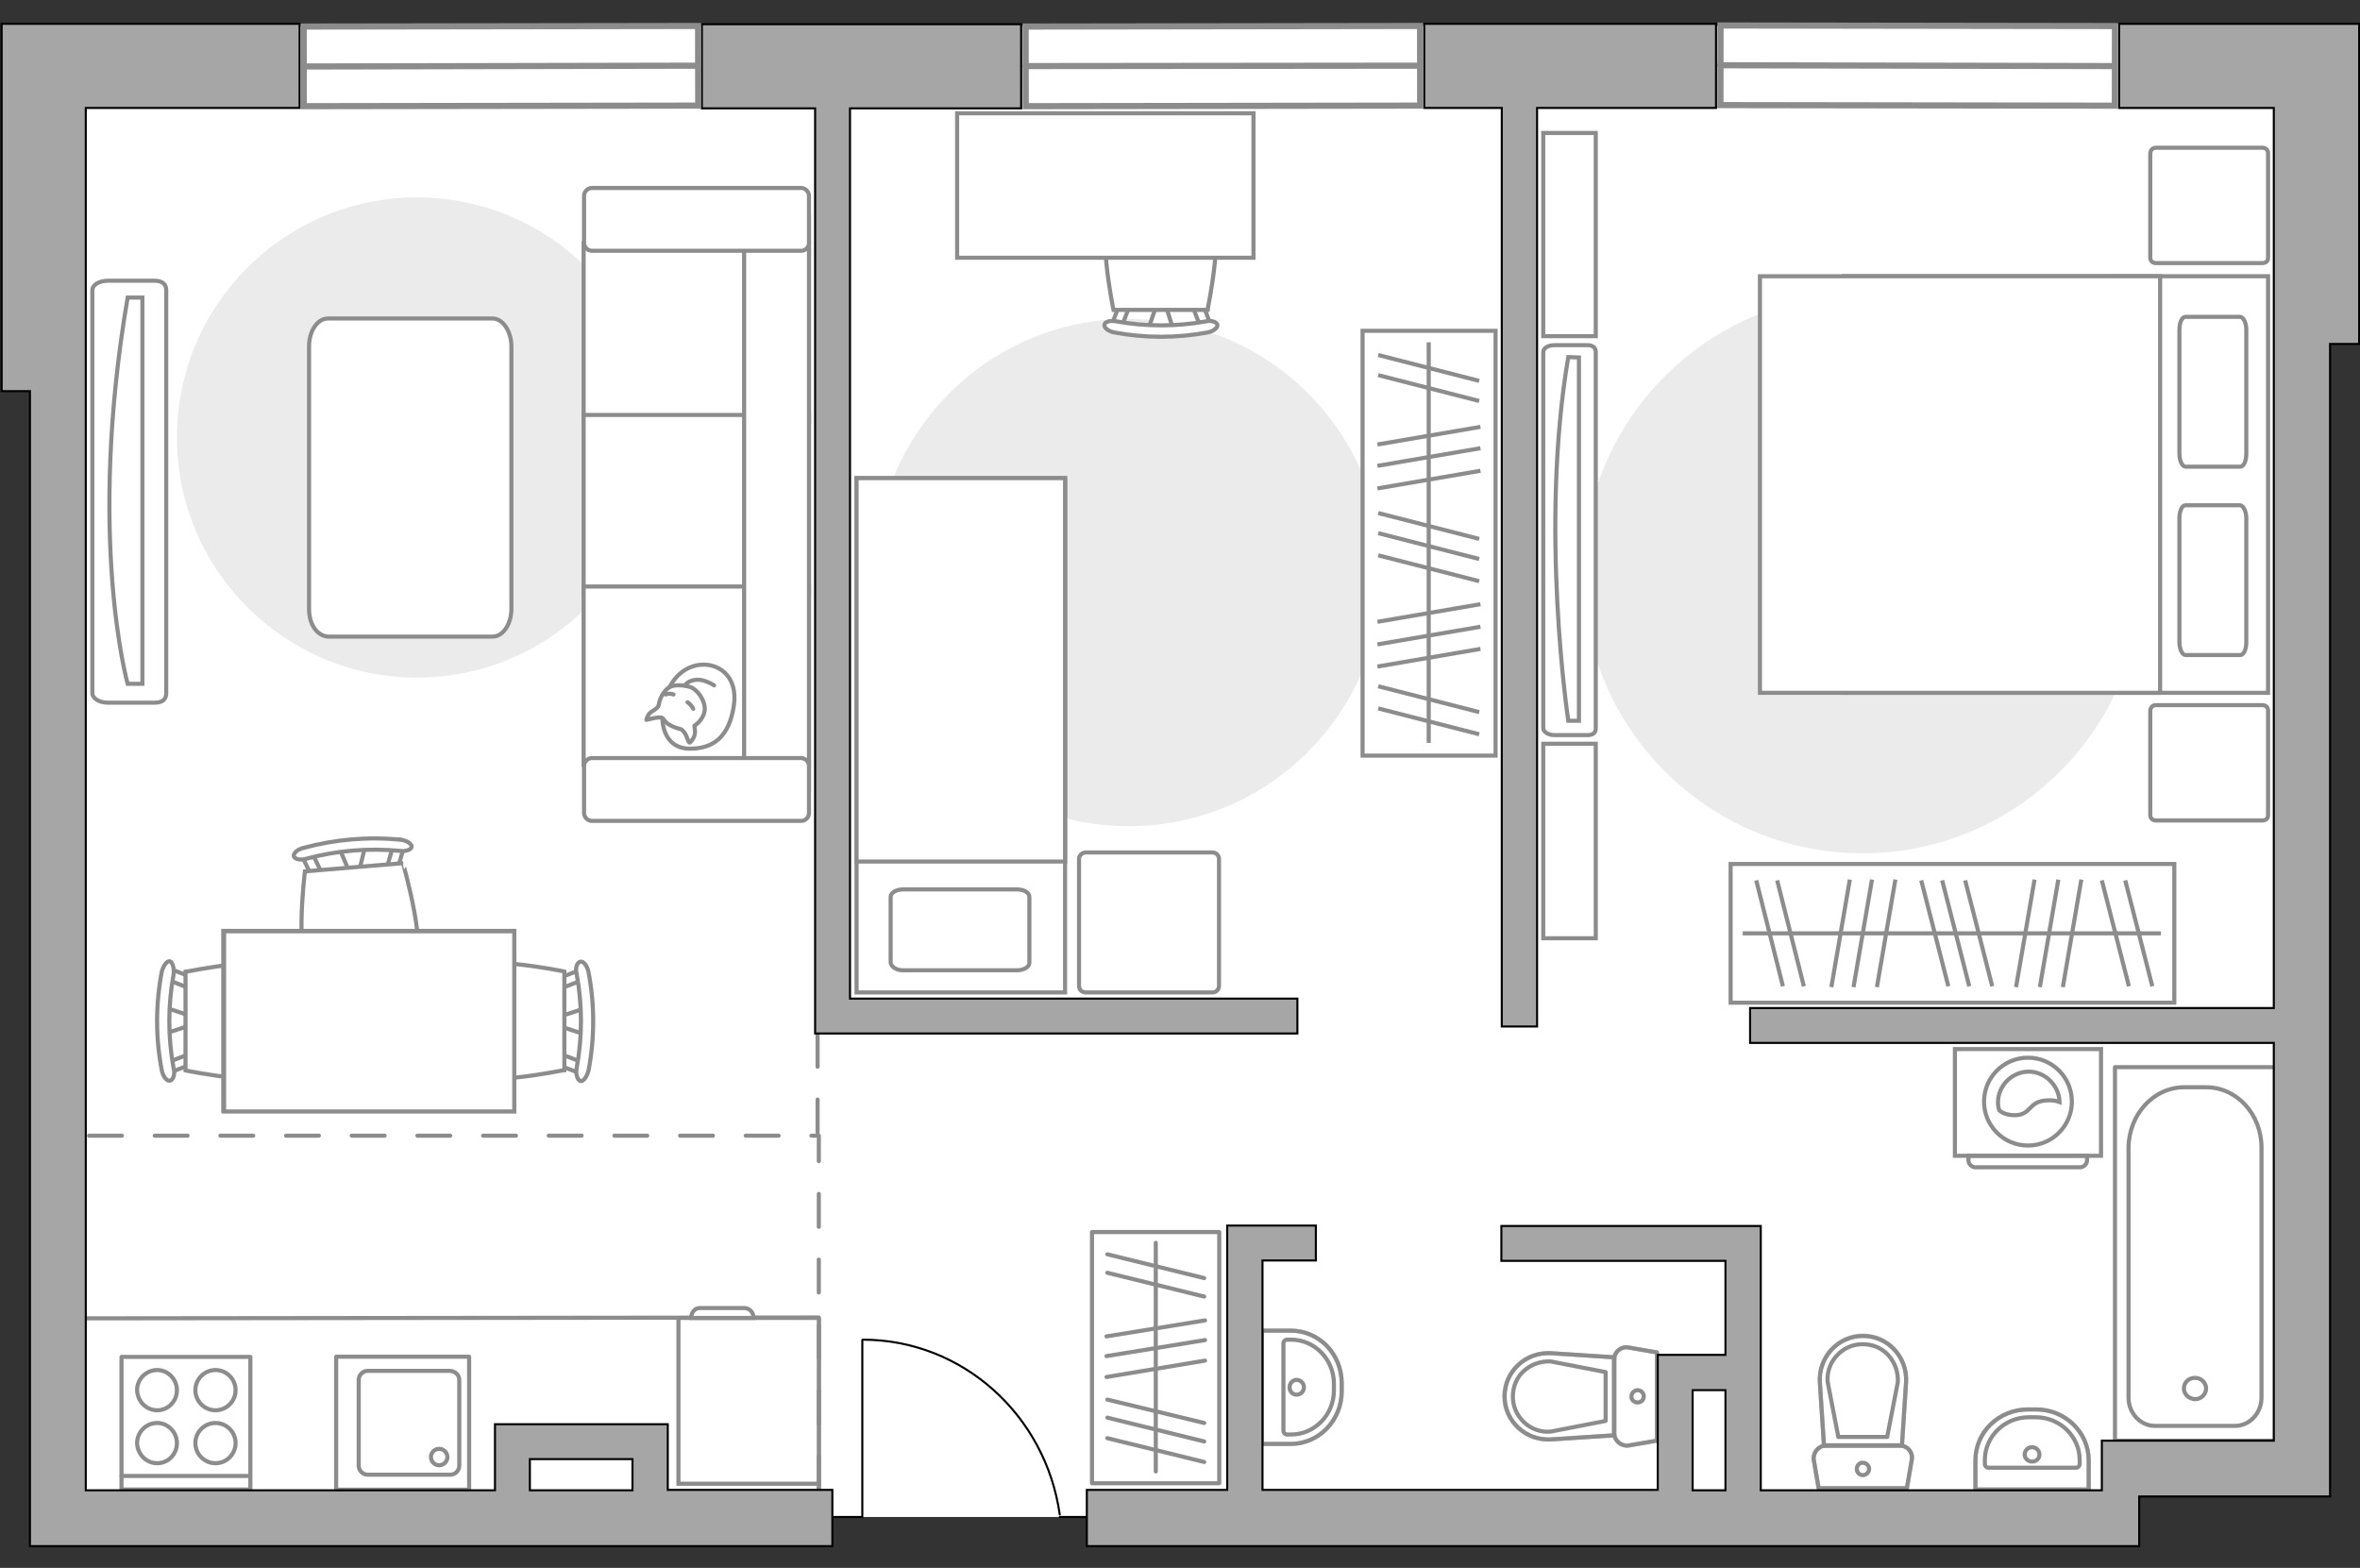 <?xml version="1.0" encoding="utf-8"?>
<!-- Generator: Adobe Illustrator 27.0.0, SVG Export Plug-In . SVG Version: 6.00 Build 0)  -->
<svg version="1.1" xmlns="http://www.w3.org/2000/svg" xmlns:xlink="http://www.w3.org/1999/xlink" x="0px" y="0px"
	 viewBox="0 0 575 382" style="enable-background:new 0 0 575 382;" xml:space="preserve">
<rect x="0" y="0" width="575" height="382" fill="#333333" stroke="none"/>
<style type="text/css">
	.st0{fill:#FFFFFF;}
	.st1{fill:#EBEBEB;}
	.st2{fill:#FFFFFF;stroke:#8C8C8C;stroke-miterlimit:10;}
	.st3{fill:none;stroke:#8C8C8C;stroke-linecap:round;stroke-linejoin:round;stroke-miterlimit:10;}
	.st4{fill:#FFFFFF;stroke:#8C8C8C;stroke-linecap:round;stroke-linejoin:round;stroke-miterlimit:10;}
	.st5{fill-rule:evenodd;clip-rule:evenodd;fill:#FFFFFF;fill-opacity:0.1;stroke:#8C8C8C;stroke-miterlimit:10;}
	.st6{opacity:0.5;}
	.st7{opacity:0.5;fill:none;stroke:#8C8C8C;stroke-linecap:round;stroke-linejoin:round;stroke-miterlimit:10;}
	.st8{fill:none;stroke:#8C8C8C;stroke-linecap:round;stroke-linejoin:round;stroke-miterlimit:10;stroke-dasharray:8;}
	.st9{fill:none;stroke:#000000;stroke-width:0.5;stroke-linecap:round;stroke-linejoin:round;stroke-miterlimit:10;}
	.st10{fill:#A6A6A6;stroke:#000000;stroke-width:0.5;stroke-miterlimit:10;}
	.st11{fill:#FFFFFF;stroke:#8C8C8C;stroke-width:1.5;stroke-linecap:round;stroke-miterlimit:10;}
</style>
<g id="bg_1_">
	<polygon class="st0" points="574.8,5.8 428.9,5.8 428.9,6.3 0.4,6.3 0.4,95.3 8.4,95.3 8.4,376.7 202.8,376.7 202.8,369.6 
		265,369.6 265,376.8 521.1,376.8 521.1,364.7 567.7,364.7 567.7,83.5 574.8,83.5 	"/>
</g>
<g id="furniture_1_">
	<path id="Vector_51_00000088812858659096394940000011132451096660943010_" class="st1" d="M275,201.3c-34.1,0-61.8-27.7-61.8-61.8
		c0-34.1,27.7-61.8,61.8-61.8c34.1,0,61.8,27.7,61.8,61.8C336.8,173.6,309.1,201.3,275,201.3z"/>
	<path id="Vector_2_00000040559961482916565690000017081155552536818845_" class="st2" d="M259.5,116.5h-50.8v125.3h50.8V116.5z"/>
	<path id="Vector_3_00000145047572872728055550000011697209358562549664_" class="st2" d="M208.7,116.5h50.8v93.4h-44.8h-6v-12.7
		V116.5z"/>
	<path id="Vector_4_00000181060465539842864010000001768851504787088261_" class="st3" d="M220,236.4h27.8c1.6,0,3-0.8,3-1.8v-16.1
		c0-1-1.3-1.8-3-1.8H220c-1.6,0-3,0.8-3,1.8v16.1C217.2,235.6,218.4,236.4,220,236.4z"/>
	<path id="Vector_5_00000119831208274546161990000018318577981459116980_" class="st4" d="M262.9,209.3v30.9c0,0.9,0.7,1.6,1.6,1.6
		h30.9c0.9,0,1.6-0.7,1.6-1.6v-30.9c0-0.9-0.7-1.6-1.6-1.6h-30.9C263.7,207.7,262.9,208.4,262.9,209.3z"/>
	<path id="Vector_51_00000168088286083965973640000016863885852572347557_" class="st1" d="M453.8,71.7c-37.6,0-68.1,30.5-68.1,68.1
		c0,37.6,30.5,68.1,68.1,68.1c37.6,0,68.1-30.5,68.1-68.1C521.9,102.2,491.4,71.7,453.8,71.7z"/>
	<g>
		<g>
			<path class="st2" d="M476.3,281.6h35.6v-26h-35.6V281.6z"/>
			<path class="st5" d="M481.3,284.4h25.5c0.9,0,1.7-0.8,1.7-1.7v-1.1h-28.9v1.1C479.6,283.6,480.4,284.4,481.3,284.4z"/>
		</g>
		<g>
			<circle class="st2" cx="494.1" cy="268.4" r="10.7"/>
			<path class="st2" d="M491.3,271.7c3.7-0.3,3-3.4,7.4-3.6c1.4-0.1,2.3,0.1,3.1,0.4c-0.1-4-3.5-7.4-7.5-7.4c-4.1,0-7.5,3.4-7.5,7.5
				c0,0.6,0.1,1.3,0.3,1.9C487.8,271.2,489.3,271.8,491.3,271.7z"/>
		</g>
	</g>
	<g>
		<g>
			<path id="Vector_98_00000000196159767500453870000008853059229627493035_" class="st2" d="M449.2,168.7V67.3h103.4v101.5H449.2z"
				/>
			<path id="Vector_99_00000078734090805881070060000010185935492192287661_" class="st2" d="M428.8,67.3v101.5h97.5V79.3v-12H513
				H428.8z"/>
			<path id="Vector_100_00000102533021401249704830000007960167463631740863_" class="st3" d="M547.3,126.3v30.1
				c0,1.8-0.6,3.2-1.5,3.2h-13.3c-0.8,0-1.5-1.4-1.5-3.2v-30.1c0-1.8,0.6-3.2,1.5-3.2h13.3C546.6,123.2,547.3,124.6,547.3,126.3z"/>
			<path id="Vector_101_00000031890902780195010810000016736210244819573157_" class="st3" d="M547.3,80.4v30.1
				c0,1.8-0.6,3.2-1.5,3.2h-13.3c-0.8,0-1.5-1.4-1.5-3.2V80.4c0-1.8,0.6-3.2,1.5-3.2h13.3C546.6,77.3,547.3,78.6,547.3,80.4z"/>
		</g>
		<path id="Vector_5_00000157304496009839194990000011844481025990639542_" class="st4" d="M525.3,36h25.9c0.8,0,1.4,0.5,1.4,1.3
			v25.5c0,0.8-0.5,1.3-1.4,1.3h-25.9c-0.8,0-1.4-0.5-1.4-1.3V37.3C524,36.5,524.5,36,525.3,36z"/>
		<path id="Vector_5_00000075861780026979283760000013766937524474581182_" class="st4" d="M525.3,171.8h25.9c0.8,0,1.4,0.5,1.4,1.3
			v25.5c0,0.8-0.5,1.3-1.4,1.3h-25.9c-0.8,0-1.4-0.5-1.4-1.3v-25.5C524,172.3,524.5,171.8,525.3,171.8z"/>
	</g>
	<g>
		
			<rect x="421.7" y="210.5" transform="matrix(-1 9.892963e-11 -9.892963e-11 -1 951.457 454.8)" class="st2" width="108.1" height="33.8"/>
		<line class="st2" x1="507.1" y1="214.3" x2="502.6" y2="240.5"/>
		<line class="st2" x1="501.5" y1="214.3" x2="497" y2="240.5"/>
		<line class="st2" x1="495.7" y1="214.3" x2="491.2" y2="240.5"/>
		<line class="st2" x1="461.8" y1="214.3" x2="457.3" y2="240.5"/>
		<line class="st2" x1="456.1" y1="214.3" x2="451.6" y2="240.5"/>
		<line class="st2" x1="450.7" y1="214.3" x2="446.2" y2="240.5"/>
		<line class="st2" x1="433" y1="214.5" x2="439.5" y2="240.3"/>
		<line class="st2" x1="427.9" y1="214.5" x2="434.4" y2="240.3"/>
		<line class="st2" x1="517.8" y1="214.5" x2="524.4" y2="240.3"/>
		<line class="st2" x1="512.1" y1="214.5" x2="518.7" y2="240.3"/>
		<line class="st2" x1="478.8" y1="214.5" x2="485.4" y2="240.3"/>
		<line class="st2" x1="473.2" y1="214.5" x2="479.8" y2="240.3"/>
		<line class="st2" x1="468.1" y1="214.5" x2="474.7" y2="240.3"/>
		<line class="st2" x1="526.5" y1="227.4" x2="424.6" y2="227.4"/>
	</g>
	<g>
		<g id="Group_10_00000180330484207960252870000009176884943743215806_">
			<g id="Group_11_00000083056797225002444430000000401752739632957863_">
				<path id="Vector_20_00000180329129076630699750000015168040041808831420_" class="st2" d="M285.8,80.1l-2-6.4h-1.8l-2.2,6.4
					H285.8z"/>
			</g>
			<g id="Group_12_00000147910885840869514540000001581162229958044820_">
				<path id="Vector_21_00000115477492167847980310000012410573739125918391_" class="st2" d="M273.8,73.9c-0.6,0-1.1,0.3-1.2,0.7
					l-2,5.2c-0.2,0.5,0.2,1,0.9,1.1c0.7,0.1,1.4-0.2,1.5-0.6l2-5.2c0.2-0.5-0.2-1-0.9-1.1C274,73.9,273.8,73.9,273.8,73.9z"/>
			</g>
			<g id="Group_13_00000054947554827771031970000002711616510797123718_">
				<path id="Vector_22_00000097464525906015541440000018068122389476422563_" class="st2" d="M291.9,73.9c-0.1,0-0.2,0-0.3,0
					c-0.7,0.1-1.1,0.6-0.9,1.1l2,5.2c0.2,0.5,0.9,0.8,1.6,0.6c0.7-0.1,1.1-0.6,0.9-1.1l-2-5.2C292.9,74.2,292.5,73.9,291.9,73.9z"/>
			</g>
			<path id="Vector_23_00000087386883562546922390000008432277834771144349_" class="st2" d="M294.2,48.7c-4-4-18.8-4-22.9,0
				c-4.7,4.7,0,26.8,0,26.8h22.9C294.2,75.4,299,53.4,294.2,48.7z"/>
			<path id="Vector_24_00000077320160285691473900000012284529554168386463_" class="st2" d="M293.8,78.3c-7.2,1.3-14.6,1.3-21.8,0
				c-1.5-0.3-2.8,0.1-2.9,0.8c-0.2,0.7,0.9,1.6,2.4,1.9c7.5,1.4,15.2,1.4,22.7,0c1.5-0.3,2.6-1.2,2.4-1.9
				C296.4,78.4,295.1,78,293.8,78.3z"/>
		</g>
		<path id="Vector_36_00000050634133575904822190000004583522602898096272_" class="st2" d="M233.2,62.8h72.2V27.6H247h-13.8V62.8z"
			/>
	</g>
	<g>
		
			<rect x="296.4" y="116.2" transform="matrix(9.086127e-12 -1 1 9.086127e-12 215.785 480.494)" class="st2" width="103.5" height="32.4"/>
		<line class="st2" x1="335.6" y1="162.4" x2="360.7" y2="158.1"/>
		<line class="st2" x1="335.6" y1="157" x2="360.7" y2="152.7"/>
		<line class="st2" x1="335.6" y1="151.5" x2="360.7" y2="147.2"/>
		<line class="st2" x1="335.6" y1="119" x2="360.7" y2="114.7"/>
		<line class="st2" x1="335.6" y1="113.5" x2="360.7" y2="109.2"/>
		<line class="st2" x1="335.6" y1="108.3" x2="360.7" y2="104"/>
		<line class="st2" x1="335.8" y1="91.4" x2="360.4" y2="97.7"/>
		<line class="st2" x1="335.8" y1="86.5" x2="360.4" y2="92.8"/>
		<line class="st2" x1="335.8" y1="172.6" x2="360.4" y2="178.9"/>
		<line class="st2" x1="335.8" y1="167.2" x2="360.4" y2="173.5"/>
		<line class="st2" x1="335.8" y1="135.3" x2="360.4" y2="141.6"/>
		<line class="st2" x1="335.8" y1="129.9" x2="360.4" y2="136.2"/>
		<line class="st2" x1="335.8" y1="125" x2="360.4" y2="131.3"/>
		<line class="st2" x1="348.1" y1="181" x2="348.1" y2="83.4"/>
	</g>
	<path id="Vector_148_00000159444332753609808400000004645396904752057495_" class="st3" d="M20.9,321.2l178.6-0.2v42"/>
	<g>
		<path id="Vector_8_00000014596316743724845890000010350699832039280030_" class="st2" d="M165.6,321.1h33.7c0.1,0,0.2,0.1,0.2,0.3
			v40.1h-34.2v-40.1C165.3,321.3,165.4,321.1,165.6,321.1z"/>
		<path id="Vector_9_00000163779843813967941640000015625548419881173431_" class="st2" d="M183.6,321.1h-15.2c0-1.3,0.9-2.4,2-2.4
			h11.1C182.7,318.8,183.6,319.8,183.6,321.1z"/>
	</g>
	<path id="Vector_51_00000040559543063468593140000016474321398861093013_" class="st1" d="M43.1,106.6c0-32.3,26.2-58.5,58.5-58.5
		s58.5,26.2,58.5,58.5c0,32.3-26.2,58.5-58.5,58.5S43.1,138.8,43.1,106.6z"/>
	<path id="Vector_84_00000092437145352408651240000008485466619736949166_" class="st4" d="M75.3,148.4v-64c0-3.7,2-6.8,4.6-6.8H120
		c2.5,0,4.6,3.1,4.6,6.8v63.9c0,3.7-2,6.8-4.6,6.8H79.8C77.2,154.8,75.3,152.1,75.3,148.4z"/>
	<g>
		<path id="Vector_90_00000122690792625800835740000011754679542380402358_" class="st2" d="M22.5,168.9c0,1.2,1.6,2.3,3.8,2.3h11.4
			c2.1,0,2.8-1,2.8-2.3V70.7c0-1.2-0.7-2.3-2.8-2.3H26.3c-2.1,0-3.8,1-3.8,2.3V168.9z"/>
		<path id="Vector_91_00000182488366058949715360000006026456599391320750_" class="st2" d="M34.7,72.5v94.1h-3.6
			c0,0-10-35.6,0-94.1H34.7z"/>
	</g>
	<g>
		<path id="Vector_54_00000143618165772500122780000014333899479383323062_" class="st2" d="M197.1,59.3v43.4h-54.9V59.3H197.1z"/>
		<path id="Vector_55_00000176003512067651238770000011115569350497273257_" class="st2" d="M197.1,101.1v43.4h-54.9v-43.4H197.1z"
			/>
		<path id="Vector_56_00000113317552575581055480000009024027145985540767_" class="st2" d="M197.1,142.9v43.4h-54.9v-43.4H197.1z"
			/>
		<path id="Vector_57_00000044879390684793751380000013071543836873044865_" class="st2" d="M181.3,57.1l15.8-4.1v139.4h-15.8
			L181.3,57.1L181.3,57.1z"/>
		<path id="Vector_58_00000013177145665794151000000010717514619687546803_" class="st2" d="M195.2,61.1h-51c-1,0-1.9-0.9-1.9-1.9
			V47.7c0-1,0.9-1.9,1.9-1.9h51c1,0,1.9,0.9,1.9,1.9v11.5C197.1,60.2,196.3,61.1,195.2,61.1z"/>
		<path id="Vector_59_00000156583461634877159210000011388023468674019483_" class="st2" d="M195.2,200h-51c-1,0-1.9-0.9-1.9-1.9
			v-11.5c0-1,0.9-1.9,1.9-1.9h51c1,0,1.9,0.9,1.9,1.9v11.5C197.1,199.1,196.3,200,195.2,200z"/>
		<g>
			<path class="st4" d="M161.4,175c0,0-0.2,7,6.2,7.4c6.4,0.2,10.1-3.1,11.2-10.5c1.1-7.4-4.1-10.8-9.1-9.8
				C164.8,163.2,161.6,167.9,161.4,175z"/>
			<path class="st4" d="M166,177.7c0,0,1,0.7,1.4,2.1c0.5,1.4,0.7,1.1,0.7,1.1s1.5-1.2,1.2-3.1c-0.1-1-0.1-1-0.1-1s2.1-1.2,2.5-3.7
				c0.2-2.5-1.9-5.2-3.5-5.7c-1.6-0.5-4-0.7-5.2,0.1c-1.4,0.9-2.3,2.8-2.5,4.2c-0.2,1.2-2.1,1.5-2.6,2.6c-0.5,1.1-0.4,1.1-0.4,1.1
				s3.2-0.9,3.8-0.5C162,175.2,161.7,176.6,166,177.7z"/>
			<path class="st4" d="M167.5,171.1c0,0,0.9,0.5,1.4,1.6"/>
			<path class="st4" d="M164.1,169.2c0,0-1-0.4-1.9,0"/>
			<path class="st3" d="M166.9,167c0,0,0.4-1.1,2.8-1.4c2.1-0.1,4.3,1.4,4.3,1.4"/>
		</g>
	</g>
	<g>
		<g id="Group_2_00000149373180376810039010000009350346414855281834_">
			<g id="Group_3_00000002383185659067994600000005626362265798984581_">
				<path id="Vector_10_00000181058447168159386480000012458134104021367482_" class="st2" d="M142.4,252l-6.7-2.2v-1.9l6.7-2.2V252
					z"/>
			</g>
			<g id="Group_4_00000044863366832918937960000013051140357975102083_">
				<path id="Vector_11_00000116955002859578482070000001620878891486121115_" class="st2" d="M135.8,239.4c0-0.6,0.4-1.1,0.7-1.2
					l5.4-2.1c0.5-0.2,1,0.2,1.1,1c0.1,0.7-0.2,1.5-0.6,1.5l-5.4,2.1c-0.5,0.2-1-0.2-1.1-1C135.8,239.5,135.8,239.5,135.8,239.4z"/>
			</g>
			<g id="Group_5_00000009576887289981535560000004598093897486261159_">
				<path id="Vector_12_00000139294028430905010980000017426430473009373313_" class="st2" d="M135.8,258.3c0-0.1,0-0.2,0-0.4
					c0.1-0.7,0.6-1.1,1.1-1l5.4,2.1c0.5,0.2,0.9,1,0.6,1.7c-0.1,0.7-0.6,1.1-1.1,1l-5.4-2.1C136.2,259.4,135.8,258.9,135.8,258.3z"
					/>
			</g>
			<path id="Vector_13_00000009567663771772489150000011190696005756000683_" class="st2" d="M109.4,260.7c-4.2-4.2-4.2-19.8,0-24
				c4.9-4.9,28.1,0,28.1,0v24C137.4,260.7,114.3,265.7,109.4,260.7z"/>
			<path id="Vector_14_00000142139146628983164620000013781768902421903261_" class="st2" d="M140.5,260.2c1.4-7.5,1.4-15.3,0-22.9
				c-0.4-1.5,0.1-2.8,0.9-3c0.7-0.2,1.7,1,2,2.6c1.5,7.9,1.5,15.9,0,23.9c-0.4,1.5-1.2,2.7-2,2.6
				C140.7,263.1,140.2,261.7,140.5,260.2z"/>
		</g>
		<g id="Group_2_00000140716573311822083270000007354874156676118424_">
			<g id="Group_3_00000167386868090140361320000007521970479904921279_">
				<path id="Vector_10_00000140720150547941798410000014668157387211313077_" class="st2" d="M40.3,245.5l6.7,2.2v1.9l-6.7,2.2
					V245.5z"/>
			</g>
			<g id="Group_4_00000152260262215399316170000016889246074337081789_">
				<path id="Vector_11_00000017486036680685544650000018335968711681283971_" class="st2" d="M46.8,258.3c0,0.6-0.4,1.1-0.7,1.2
					l-5.4,2.1c-0.5,0.2-1-0.2-1.1-1c-0.1-0.7,0.2-1.5,0.6-1.5l5.4-2.1c0.5-0.2,1,0.2,1.1,1C46.8,258,46.8,258.1,46.8,258.3z"/>
			</g>
			<g id="Group_5_00000165950735354783252890000010044004758374632095_">
				<path id="Vector_12_00000111885800504008212670000014076573557641389222_" class="st2" d="M46.8,239.2c0,0.1,0,0.2,0,0.4
					c-0.1,0.7-0.6,1.1-1.1,1l-5.4-2.1c-0.5-0.2-0.9-1-0.6-1.7c0.1-0.7,0.6-1.1,1.1-1l5.4,2.1C46.5,238.1,46.8,238.7,46.8,239.2z"/>
			</g>
			<path id="Vector_13_00000134223689670319219000000006453688929964062883_" class="st2" d="M73.3,236.8c4.2,4.2,4.2,19.8,0,24
				c-4.9,4.9-28.1,0-28.1,0v-24C45.2,236.8,68.3,231.8,73.3,236.8z"/>
			<path id="Vector_14_00000147187617854936413460000015843011504924755108_" class="st2" d="M42.3,237.4c-1.4,7.5-1.4,15.3,0,22.9
				c0.4,1.5-0.1,2.8-0.9,3c-0.7,0.2-1.7-1-2-2.6c-1.5-7.9-1.5-15.9,0-23.9c0.4-1.5,1.2-2.7,2-2.6C42,234.4,42.5,235.9,42.3,237.4z"
				/>
		</g>
		<g id="Group_2_00000005236168097214780700000008849412143521971109_">
			<g id="Group_3_00000096054504984053666940000016752104855953314952_">
				<path id="Vector_10_00000056423060198950559270000011226541215117565623_" class="st2" d="M89,206.1l-1.7,6.9l-1.9,0.1l-2.8-6.6
					L89,206.1z"/>
			</g>
			<g id="Group_4_00000013891636805024684850000004342407580769590181_">
				<path id="Vector_11_00000119821009669801241610000013681995917922226565_" class="st2" d="M76.9,213.6c-0.6,0-1.1-0.2-1.2-0.6
					l-2.5-5.2c-0.2-0.5,0.1-1,0.9-1.2c0.7-0.2,1.5,0.1,1.6,0.5l2.5,5.2c0.2,0.5-0.1,1-0.9,1.2C77.1,213.6,77,213.6,76.9,213.6z"/>
			</g>
			<g id="Group_5_00000026875831381580644600000008612185134912490667_">
				<path id="Vector_12_00000158028875376417193580000004756598577918438335_" class="st2" d="M95.8,212c-0.1,0-0.2,0-0.4,0
					c-0.7-0.1-1.2-0.5-1-1.1l1.6-5.6c0.1-0.5,0.9-0.9,1.6-0.7c0.7,0.1,1.2,0.5,1,1.1l-1.6,5.6C96.9,211.7,96.4,212,95.8,212z"/>
			</g>
			<path id="Vector_13_00000078025362052544606850000003503871054423328400_" class="st2" d="M100.5,238.2c-3.8,4.6-19.3,5.8-23.9,2
				c-5.3-4.6-2.3-27.9-2.3-27.9l23.9-2C98.1,210.3,104.9,232.8,100.5,238.2z"/>
			<path id="Vector_14_00000063614495869110218150000010966342183235136416_" class="st2" d="M97.4,207.3
				c-7.5-0.7-15.3-0.1-22.7,1.9c-1.5,0.5-2.8,0.1-3.1-0.5c-0.2-0.7,0.7-1.7,2.3-2.1c7.7-2.1,15.8-2.8,23.7-2c1.6,0.2,2.7,1,2.7,1.7
				C100.2,207,98.9,207.5,97.4,207.3z"/>
		</g>
		<g>
			<path id="Vector_35_00000080898433881409229290000015868062545138513052_" class="st2" d="M54.4,270.7v-43.9h70.9v35.5v8.4
				C125.3,270.7,54.4,270.7,54.4,270.7z"/>
			<path class="st2" d="M54.6,226.9v43.9h70.7v-43.9H54.6z"/>
		</g>
	</g>
	<g>
		<g>
			<path id="Vector_90_00000173876966635261674530000015619602367966160017_" class="st2" d="M376,177.4c0,0.9,1.2,1.7,2.7,1.7h8.1
				c1.5,0,2-0.7,2-1.7V85.8c0-0.9-0.5-1.7-2-1.7h-8.1c-1.5,0-2.7,0.7-2.7,1.7V177.4z"/>
			<path id="Vector_91_00000090988964547807367290000012671901669725220244_" class="st2" d="M384.7,87.1v88.5l-2.6,0
				c0,0-7.1-47,0-88.6L384.7,87.1z"/>
		</g>
		<path id="Vector_93_00000041986080878665554490000009763305338902473879_" class="st2" d="M388.8,181.2v47.4H376v-47.4H388.8z"/>
		<path id="Vector_93_00000054981926476879599620000005708382422540176549_" class="st2" d="M388.8,32.4v49.5H376V32.4H388.8z"/>
	</g>
	<g>
		
			<rect x="251" y="315.3" transform="matrix(3.859674e-11 -1 1 3.859674e-11 -49.239 612.38)" class="st3" width="61.2" height="31"/>
		<line class="st3" x1="269.6" y1="335.5" x2="293.6" y2="331.5"/>
		<line class="st3" x1="269.6" y1="330.4" x2="293.6" y2="326.5"/>
		<line class="st3" x1="269.6" y1="325.6" x2="293.6" y2="321.7"/>
		<line class="st3" x1="269.8" y1="310.1" x2="293.4" y2="315.9"/>
		<line class="st3" x1="269.8" y1="305.6" x2="293.4" y2="311.4"/>
		<line class="st3" x1="269.8" y1="350.4" x2="293.4" y2="356.2"/>
		<line class="st3" x1="269.8" y1="345.4" x2="293.4" y2="351.2"/>
		<line class="st3" x1="269.8" y1="341" x2="293.4" y2="346.7"/>
		<line class="st3" x1="281.6" y1="358.5" x2="281.6" y2="302.8"/>
	</g>
</g>
<g id="plan">
	<g>
		<g class="st6">
			<path class="st3" d="M444.9,352.2h18c1.8,0,3.2,1.6,2.9,3.4l-1.2,7l-21.5,0l-1.2-7C441.7,353.9,443.1,352.2,444.9,352.2z"/>
			<path class="st3" d="M463.4,352.1h-19l-1-15.3c-0.4-6.2,4.4-11.4,10.5-11.4c6.1,0,10.9,5.2,10.5,11.4L463.4,352.1z"/>
		</g>
		<g>
			<path class="st3" d="M444.9,352.2h18c1.8,0,3.2,1.6,2.9,3.4l-1.2,7l-21.5,0l-1.2-7C441.7,353.9,443.1,352.2,444.9,352.2z"/>
			<path class="st3" d="M453.9,325.5L453.9,325.5c6.1,0,10.9,5.2,10.5,11.4l-1,15.3h-19l-1-15.3C443,330.7,447.8,325.5,453.9,325.5z
				"/>
			<path class="st3" d="M459.8,350.1l2.6-13.4c0.1-2.4-0.7-4.7-2.3-6.5c-1.6-1.8-3.9-2.7-6.3-2.7c-2.4,0-4.6,1-6.2,2.7
				c-1.7,1.8-2.5,4.1-2.3,6.5l2.6,13.4H459.8z"/>
			<path class="st3" d="M452.4,357.9c0,0.9,0.7,1.5,1.5,1.5c0.8,0,1.5-0.7,1.5-1.5c0-0.8-0.7-1.5-1.5-1.5
				C453.1,356.3,452.4,357,452.4,357.9z"/>
		</g>
	</g>
	<g>
		<polyline class="st3" points="554.3,260 554.3,351 515.3,351 515.3,260 554.3,260 		"/>
		<path class="st3" d="M532.2,264.9l5.3,0c7.5,0,13.5,6.6,13.5,14.7l0,60.9c0,3.8-2.9,6.9-6.4,6.9l-19.6,0c-3.5,0-6.4-3.1-6.4-6.9
			v-60.9C518.7,271.5,524.7,264.9,532.2,264.9z"/>
		<path class="st3" d="M532.1,338.3c0-1.5,1.2-2.6,2.7-2.6c1.5,0,2.7,1.2,2.7,2.6c0,1.4-1.2,2.6-2.7,2.6
			C533.3,340.8,532.1,339.7,532.1,338.3z"/>
	</g>
	<g>
		<path class="st7" d="M494.1,343.4l2,0c7.1,0,12.8,5.6,12.8,12.4l0,7.1l-27.6,0v-7.1C481.3,348.9,487,343.4,494.1,343.4z"/>
		<g>
			<path class="st3" d="M494.3,345.3h1.7c5.9,0,10.7,4.7,10.7,10.4v1c0,0.5-0.4,0.9-0.9,0.9l-21.3,0c-0.5,0-0.9-0.4-0.9-0.9v-1
				C483.6,350,488.4,345.3,494.3,345.3z"/>
			<path class="st3" d="M493.3,354.4c0-1,0.8-1.8,1.8-1.8c1,0,1.8,0.8,1.8,1.8c0,1-0.8,1.7-1.8,1.7
				C494.1,356.1,493.3,355.3,493.3,354.4z"/>
			<path class="st3" d="M494.1,343.4l2,0c7.1,0,12.8,5.6,12.8,12.4l0,7.1l-27.6,0v-7.1C481.3,348.9,487,343.4,494.1,343.4z"/>
		</g>
	</g>
	<g>
		<g class="st6">
			<path class="st3" d="M393.3,349.2l0-18c0-1.8,1.6-3.2,3.4-2.9l7,1.2v21.5l-7,1.2C395,352.4,393.3,351,393.3,349.2z"/>
			<path class="st3" d="M393.2,330.7l0,19l-15.3,1c-6.2,0.4-11.4-4.4-11.4-10.5c0-6.1,5.2-10.9,11.4-10.5L393.2,330.7z"/>
		</g>
		<g>
			<path class="st3" d="M393.3,349.2l0-18c0-1.8,1.6-3.2,3.4-2.9l7,1.2v21.5l-7,1.2C395,352.4,393.3,351,393.3,349.2z"/>
			<path class="st3" d="M366.6,340.2L366.6,340.2c0-6.1,5.2-10.9,11.4-10.5l15.3,1l0,19l-15.3,1
				C371.8,351.1,366.6,346.3,366.6,340.2z"/>
			<path class="st3" d="M391.2,334.3l-13.4-2.6c-2.4-0.1-4.7,0.7-6.5,2.3c-1.8,1.6-2.7,3.9-2.7,6.3c0,2.4,1,4.6,2.7,6.2
				c1.8,1.7,4.1,2.5,6.5,2.3l13.4-2.6L391.2,334.3z"/>
			<path class="st3" d="M399,341.7c0.9,0,1.5-0.7,1.5-1.5c0-0.8-0.7-1.5-1.5-1.5c-0.8,0-1.5,0.7-1.5,1.5
				C397.4,341,398.1,341.7,399,341.7z"/>
		</g>
	</g>
	<g>
		<path class="st7" d="M326.9,337v2c0,7.1-5.6,12.8-12.4,12.8l-7.1,0l0-27.6l7.1,0C321.4,324.2,326.9,329.9,326.9,337z"/>
		<g>
			<path class="st3" d="M325,337.1v1.7c0,5.9-4.7,10.7-10.4,10.7h-1c-0.5,0-0.9-0.4-0.9-0.9l0-21.3c0-0.5,0.4-0.9,0.9-0.9h1
				C320.3,326.4,325,331.2,325,337.1z"/>
			<path class="st3" d="M315.9,336.2c1,0,1.8,0.8,1.8,1.8c0,1-0.8,1.8-1.8,1.8c-1,0-1.7-0.8-1.7-1.8
				C314.2,337,315,336.2,315.9,336.2z"/>
			<path class="st3" d="M326.9,337v2c0,7.1-5.6,12.8-12.4,12.8l-7.1,0l0-27.6l7.1,0C321.4,324.2,326.9,329.9,326.9,337z"/>
		</g>
	</g>
	<line class="st8" x1="199.2" y1="275.9" x2="199.2" y2="251.7"/>
	<path class="st8" d="M21.7,276.7c0,0,177.8,0,177.8,0c0,1.5,0,85.2,0,86.7"/>
	<g>
		<g>
			
				<rect x="81.9" y="330.6" transform="matrix(-8.073472e-10 1 -1 -8.073472e-10 444.902 248.651)" class="st3" width="32.4" height="32.4"/>
		</g>
		<path class="st3" d="M111.9,336.2v20.9c0,1.2-1,2.2-2.2,2.2H89.6c-1.2,0-2.2-1-2.2-2.2v-20.9c0-1.2,1-2.2,2.2-2.2h20.1
			C110.9,334.1,111.9,335,111.9,336.2z"/>
		<path class="st3" d="M105,355c0,1.1,0.9,2,2,2c1.1,0,2-0.9,2-2c0-1.1-0.9-2-2-2C105.9,353,105,353.9,105,355z"/>
	</g>
	<g>
		<rect x="29.6" y="330.6" class="st3" width="31.4" height="32.3"/>
		<g>
			<g>
				<path class="st3" d="M38.3,343.6c2.7,0,4.8-2.2,4.8-4.9c0-2.7-2.2-4.9-4.8-4.9c-2.7,0-4.9,2.2-4.9,4.9
					C33.5,341.4,35.6,343.6,38.3,343.6z"/>
				<path class="st3" d="M38.3,356.5c2.7,0,4.8-2.2,4.8-4.9c0-2.7-2.2-4.9-4.8-4.9c-2.7,0-4.9,2.2-4.9,4.9
					C33.5,354.3,35.6,356.5,38.3,356.5z"/>
			</g>
			<g>
				<path class="st3" d="M52.5,343.6c2.7,0,4.9-2.2,4.9-4.9c0-2.7-2.2-4.9-4.9-4.9c-2.7,0-4.9,2.2-4.9,4.9
					C47.6,341.4,49.8,343.6,52.5,343.6z"/>
				<path class="st3" d="M52.5,356.5c2.7,0,4.9-2.2,4.9-4.9c0-2.7-2.2-4.9-4.9-4.9c-2.7,0-4.9,2.2-4.9,4.9
					C47.6,354.3,49.8,356.5,52.5,356.5z"/>
			</g>
		</g>
		<line class="st3" x1="29.6" y1="359.6" x2="60.7" y2="359.6"/>
	</g>
	<g>
		<polyline class="st9" points="210.1,326.5 210.1,369.6 202.8,369.6 		"/>
		<line class="st9" x1="264.8" y1="369.6" x2="258.2" y2="369.6"/>
		<path class="st9" d="M258.2,369c-3.4-24.1-23.6-42.6-48-42.6"/>
	</g>
	<g>
		<polygon class="st10" points="316.1,243.3 207.1,243.3 207.1,26.4 248.8,26.4 248.8,5.9 171,5.9 171,26.4 198.6,26.4 198.6,251.8 
			203.4,251.8 207.1,251.8 316.1,251.8 		"/>
		<polygon class="st10" points="365.9,250.1 374.5,250.1 374.5,26.3 418.1,26.3 418.1,5.8 347,5.8 347,26.3 365.9,26.3 		"/>
		<path class="st10" d="M162.7,355.5V347h-8.5h-33.6v3v5.5v7.6H20.9V95.3h0v-69H73V5.8H20.9H7.3H0.4v89.5h6.9v281.4h4h9.6h181.9
			v-13.7h-40.1V355.5z M129.1,355.5h25v7.6h-25V355.5z"/>
		<path class="st10" d="M574.8,5.8h-7.1h-13.4h-38v20.5H554v219.3H426.4v8.5H554V351h-41.9v12.1h-83.1v-64.4h-5.2h-3.4h-54.6v8.5
			h54.6v22.9h-8h-3.2h-5.3v32.9h-96.3v-55.9h13v-8.5h-13h-5.2H299v64.4h-34.2v13.7h256.4v-12.1H554h4.9h8.8V83.8h7.1V5.8z
			 M412.4,338.7h8v24.4h-8V338.7z"/>
	</g>
</g>
<g id="windows_1_">
	<g>
		
			<rect x="457.5" y="-32" transform="matrix(1.474879e-03 -1 1 1.474879e-03 450.497 483.153)" class="st11" width="19.4" height="96.1"/>
		<line class="st11" x1="515.2" y1="16.1" x2="419.1" y2="15.9"/>
	</g>
	<g>
		
			<rect x="249.9" y="6.4" transform="matrix(1 -1.474878e-03 1.474878e-03 1 -2.335905e-02 0.439)" class="st11" width="96.1" height="19.4"/>
		<line class="st11" x1="249.9" y1="16.1" x2="346" y2="16"/>
	</g>
	<g>
		
			<rect x="74" y="6.4" transform="matrix(1 -1.474878e-03 1.474878e-03 1 -2.361078e-02 0.18)" class="st11" width="96.1" height="19.4"/>
		<line class="st11" x1="74" y1="16.2" x2="170.1" y2="16"/>
	</g>
</g>
<g id="points">
	<path id="r3" class="st3" d="M291.6,134.9"/>
	<path id="r2" class="st3" d="M476.3,120.3"/>
	<path id="r1" class="st3" d="M100.7,116.3"/>
	<path id="k1" class="st3" d="M107,298.7"/>
	<path id="s2" class="st3" d="M346,329.6"/>
	<path id="s1" class="st3" d="M474.7,308.5"/>
	<path id="h1" class="st3" d="M236,292.1"/>
</g>
</svg>
